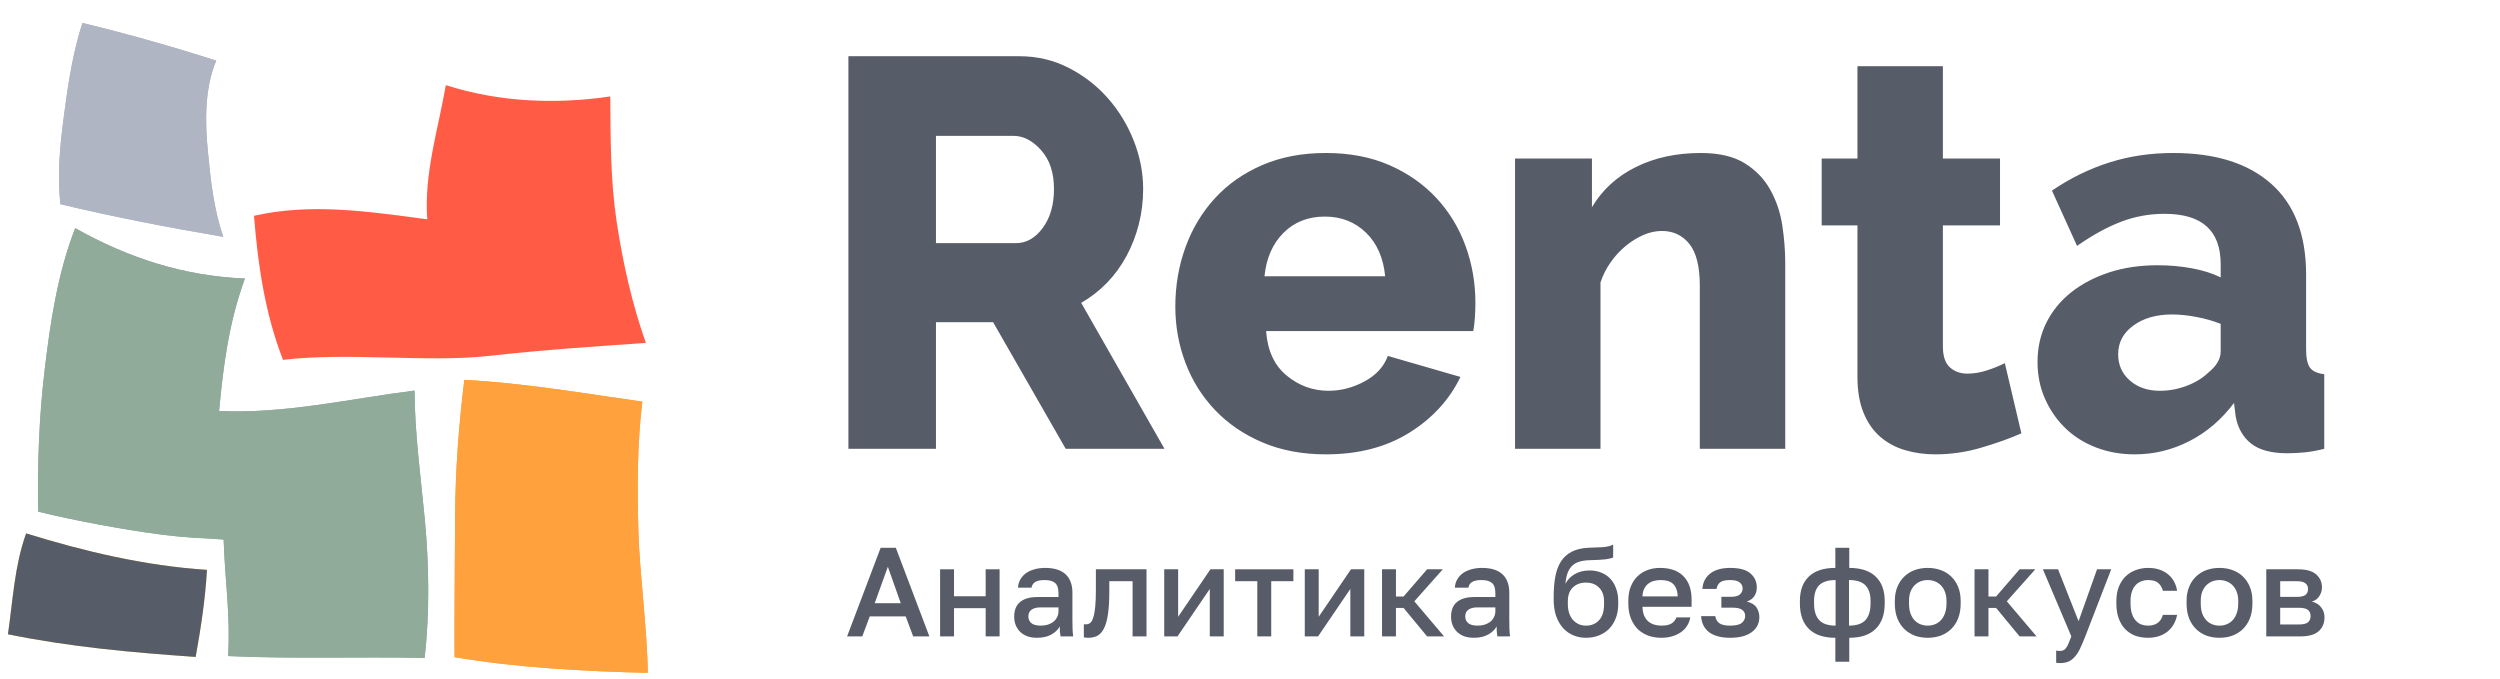 <svg width="210" height="57" viewBox="0 0 210 57" fill="none" xmlns="http://www.w3.org/2000/svg">
<path fill-rule="evenodd" clip-rule="evenodd" d="M35.888 18.422C31.051 17.78 26.176 17.029 21.337 18.126C21.666 22.259 22.255 26.321 23.773 30.229C29.173 29.577 35.918 30.463 40.998 29.903C46.078 29.343 49.481 29.144 54.252 28.803C53.079 25.483 52.331 22.119 51.803 18.654C51.276 15.189 51.288 11.609 51.263 8.102C46.642 8.781 41.913 8.576 37.45 7.155C36.794 10.926 35.617 14.55 35.888 18.422Z" fill="#FF5B45"/>
<path fill-rule="evenodd" clip-rule="evenodd" d="M0.667 53.278C5.852 54.342 11.156 54.816 16.435 55.182C16.871 52.759 17.248 50.328 17.383 47.869C12.162 47.526 7.091 46.319 2.195 44.805C1.209 47.553 1.082 50.44 0.667 53.278Z" fill="#FFD245"/>
<path fill-rule="evenodd" clip-rule="evenodd" d="M53.625 44.65C53.731 48.26 54.376 52.921 54.41 56.515C49.159 56.398 43.392 56.085 38.183 55.201C38.161 51.371 38.217 47.241 38.231 43.405C38.245 39.569 38.54 35.723 39.004 31.912C44.028 32.173 48.983 33.036 53.956 33.739C53.516 37.346 53.525 41.042 53.625 44.65Z" fill="#FFA13C"/>
<path fill-rule="evenodd" clip-rule="evenodd" d="M35.689 43.684C35.339 39.964 34.843 36.485 34.821 32.808C29.381 33.492 23.919 34.787 18.405 34.52C18.756 30.687 19.241 27.016 20.575 23.395C15.436 23.188 10.777 21.675 6.316 19.163C4.838 22.96 4.22 27.112 3.747 31.106C3.274 35.1 3.145 38.976 3.205 42.979C6.293 43.74 10.752 44.555 13.52 44.899C16.288 45.243 16.477 45.147 18.786 45.32C18.878 48.569 19.382 51.837 19.156 55.109C24.666 55.366 30.165 55.148 35.671 55.268C36.102 51.481 36.038 47.403 35.689 43.684Z" fill="#91AB9B"/>
<path fill-rule="evenodd" clip-rule="evenodd" d="M17.464 12.741C17.715 15.231 17.916 17.375 18.749 19.894C14.175 19.118 9.617 18.237 5.07 17.152C4.799 14.541 5.046 12.188 5.378 9.653C5.711 7.119 6.115 4.395 6.926 1.929C10.696 2.836 14.522 3.932 18.165 5.088C17.187 7.381 17.214 10.252 17.464 12.741Z" fill="#B0B5C4"/>
<path fill-rule="evenodd" clip-rule="evenodd" d="M0.667 53.278C5.852 54.342 11.156 54.816 16.435 55.182C16.871 52.759 17.248 50.328 17.383 47.869C12.162 47.526 7.091 46.319 2.195 44.805C1.209 47.553 1.082 50.44 0.667 53.278Z" fill="#575C69"/>
<path fill-rule="evenodd" clip-rule="evenodd" d="M53.625 44.65C53.731 48.26 54.376 52.921 54.41 56.515C49.159 56.398 43.392 56.085 38.183 55.201C38.161 51.371 38.217 47.241 38.231 43.405C38.245 39.569 38.54 35.723 39.004 31.912C44.028 32.173 48.983 33.036 53.956 33.739C53.516 37.346 53.525 41.042 53.625 44.65Z" fill="#FFA13C"/>
<path fill-rule="evenodd" clip-rule="evenodd" d="M35.689 43.684C35.339 39.964 34.843 36.485 34.821 32.808C29.381 33.492 23.919 34.787 18.405 34.52C18.756 30.687 19.241 27.016 20.575 23.395C15.436 23.188 10.777 21.675 6.316 19.163C4.838 22.96 4.22 27.112 3.747 31.106C3.274 35.1 3.145 38.976 3.205 42.979C6.293 43.74 10.752 44.555 13.52 44.899C16.288 45.243 16.477 45.147 18.786 45.32C18.878 48.569 19.382 51.837 19.156 55.109C24.666 55.366 30.165 55.148 35.671 55.268C36.102 51.481 36.038 47.403 35.689 43.684Z" fill="#91AB9B"/>
<path fill-rule="evenodd" clip-rule="evenodd" d="M17.464 12.741C17.715 15.231 17.916 17.375 18.749 19.894C14.175 19.118 9.617 18.237 5.07 17.152C4.799 14.541 5.046 12.188 5.378 9.653C5.711 7.119 6.115 4.395 6.926 1.929C10.696 2.836 14.522 3.932 18.165 5.088C17.187 7.381 17.214 10.252 17.464 12.741Z" fill="#B0B5C4"/>
<g clip-path="url(#clip0)">
<g clip-path="url(#clip1)">
<path d="M78.621 37.702V27.065H83.421L89.521 37.702H97.818L90.821 25.439C91.629 24.975 92.354 24.409 92.997 23.744C93.64 23.078 94.185 22.327 94.634 21.491C95.082 20.655 95.426 19.764 95.665 18.82C95.905 17.875 96.024 16.892 96.024 15.87C96.024 14.508 95.763 13.161 95.239 11.829C94.716 10.498 93.991 9.305 93.064 8.252C92.137 7.2 91.038 6.348 89.767 5.698C88.496 5.047 87.114 4.722 85.618 4.722H71.266V37.702H78.621ZM85.349 20.422H78.621V11.411H85.125C85.962 11.411 86.74 11.814 87.457 12.619C88.175 13.424 88.534 14.508 88.534 15.87C88.534 17.202 88.22 18.294 87.592 19.145C86.964 19.997 86.216 20.422 85.349 20.422ZM111.375 38.166C114.096 38.166 116.429 37.563 118.372 36.355C120.316 35.147 121.751 33.583 122.678 31.663L116.578 29.898C116.249 30.796 115.599 31.509 114.627 32.035C113.655 32.562 112.646 32.825 111.599 32.825C110.284 32.825 109.11 32.399 108.078 31.547C107.047 30.696 106.471 29.449 106.352 27.808H123.754C123.814 27.498 123.859 27.134 123.889 26.716C123.919 26.298 123.934 25.873 123.934 25.439C123.934 23.767 123.657 22.172 123.104 20.655C122.551 19.137 121.736 17.798 120.66 16.637C119.583 15.476 118.267 14.554 116.713 13.873C115.158 13.192 113.379 12.851 111.375 12.851C109.372 12.851 107.585 13.192 106.015 13.873C104.445 14.554 103.122 15.483 102.046 16.66C100.969 17.837 100.147 19.207 99.579 20.771C99.011 22.335 98.727 23.999 98.727 25.764C98.727 27.405 99.011 28.977 99.579 30.479C100.147 31.981 100.977 33.305 102.068 34.45C103.16 35.596 104.49 36.502 106.06 37.168C107.63 37.834 109.402 38.166 111.375 38.166ZM116.354 23.209H106.217C106.367 21.692 106.897 20.477 107.809 19.563C108.721 18.65 109.88 18.193 111.285 18.193C112.661 18.193 113.812 18.642 114.739 19.54C115.666 20.438 116.204 21.661 116.354 23.209ZM134.441 37.702V23.72C134.65 23.101 134.941 22.528 135.315 22.002C135.689 21.475 136.115 21.019 136.594 20.631C137.072 20.244 137.565 19.942 138.074 19.726C138.582 19.509 139.09 19.401 139.599 19.401C140.556 19.401 141.325 19.764 141.909 20.492C142.492 21.22 142.783 22.389 142.783 23.999V37.702H149.96V22.095C149.96 21.073 149.877 20.02 149.713 18.936C149.548 17.852 149.212 16.854 148.704 15.94C148.195 15.026 147.478 14.283 146.551 13.71C145.624 13.137 144.398 12.851 142.873 12.851C140.81 12.851 138.986 13.246 137.401 14.036C135.816 14.825 134.59 15.948 133.723 17.403V13.316H127.264V37.702H134.441ZM162.574 38.166C163.86 38.166 165.139 37.981 166.409 37.609C167.68 37.237 168.809 36.835 169.796 36.401L168.405 30.502C167.987 30.719 167.493 30.92 166.925 31.106C166.357 31.292 165.804 31.385 165.266 31.385C164.668 31.385 164.174 31.207 163.785 30.851C163.397 30.494 163.202 29.914 163.202 29.109V18.936H168.002V13.316H163.202V5.558H156.026V13.316H153.021V18.936H156.026V31.663C156.026 32.84 156.198 33.847 156.542 34.683C156.886 35.519 157.357 36.192 157.955 36.703C158.553 37.214 159.248 37.586 160.04 37.818C160.833 38.05 161.677 38.166 162.574 38.166ZM179.316 38.166C180.93 38.166 182.463 37.795 183.913 37.052C185.363 36.309 186.612 35.24 187.658 33.847L187.793 34.962C187.972 35.952 188.406 36.719 189.094 37.261C189.781 37.803 190.798 38.074 192.144 38.074C192.562 38.074 193.026 38.05 193.534 38.004C194.042 37.958 194.61 37.857 195.238 37.702V31.431C194.67 31.369 194.274 31.191 194.05 30.897C193.826 30.603 193.713 30.084 193.713 29.341V23.07C193.713 19.726 192.742 17.186 190.798 15.452C188.854 13.718 186.103 12.851 182.545 12.851C180.661 12.851 178.882 13.114 177.208 13.641C175.533 14.167 173.918 14.957 172.364 16.01L174.472 20.655C175.757 19.757 176.983 19.083 178.15 18.634C179.316 18.185 180.542 17.961 181.827 17.961C184.967 17.961 186.537 19.37 186.537 22.188V23.302C185.849 22.962 185.042 22.706 184.115 22.536C183.188 22.366 182.231 22.28 181.244 22.28C179.749 22.28 178.389 22.482 177.163 22.884C175.937 23.287 174.875 23.844 173.978 24.556C173.081 25.269 172.386 26.12 171.893 27.111C171.399 28.102 171.152 29.202 171.152 30.409C171.152 31.524 171.362 32.554 171.78 33.498C172.199 34.443 172.767 35.263 173.485 35.96C174.202 36.657 175.062 37.199 176.064 37.586C177.066 37.973 178.15 38.166 179.316 38.166ZM181.424 32.825C180.407 32.825 179.57 32.538 178.912 31.965C178.254 31.392 177.925 30.657 177.925 29.759C177.925 28.768 178.351 27.963 179.204 27.344C180.056 26.724 181.14 26.415 182.455 26.415C183.083 26.415 183.764 26.484 184.496 26.624C185.229 26.763 185.909 26.956 186.537 27.204V29.527C186.537 30.146 186.193 30.735 185.505 31.292C185.027 31.756 184.421 32.128 183.689 32.407C182.956 32.685 182.201 32.825 181.424 32.825Z" fill="#575C69"/>
</g>
</g>
<path d="M76.079 51.777H73.059L72.432 53.457H71.156L73.974 46.014H75.249L78.067 53.457H76.706L76.079 51.777ZM73.474 50.671H75.664L74.58 47.609L73.474 50.671Z" fill="#585C68"/>
<path d="M78.968 47.821H80.138V50.086H82.796V47.821H83.966V53.457H82.796V51.086H80.138V53.457H78.968V47.821Z" fill="#585C68"/>
<path d="M87.106 53.574C86.801 53.574 86.528 53.531 86.287 53.446C86.053 53.354 85.855 53.23 85.692 53.074C85.529 52.911 85.405 52.723 85.32 52.511C85.234 52.298 85.192 52.064 85.192 51.809C85.192 51.249 85.359 50.834 85.692 50.565C86.025 50.288 86.514 50.15 87.159 50.15H88.914V49.842C88.914 49.416 88.818 49.126 88.626 48.97C88.442 48.807 88.148 48.725 87.744 48.725C87.382 48.725 87.117 48.782 86.947 48.895C86.776 49.009 86.677 49.165 86.649 49.363H85.511C85.525 49.122 85.585 48.902 85.692 48.704C85.805 48.498 85.958 48.321 86.149 48.172C86.347 48.023 86.585 47.91 86.861 47.832C87.138 47.747 87.45 47.704 87.797 47.704C88.144 47.704 88.456 47.743 88.733 47.821C89.016 47.899 89.257 48.023 89.456 48.193C89.654 48.356 89.807 48.569 89.913 48.831C90.027 49.094 90.083 49.409 90.083 49.778V52.021C90.083 52.319 90.087 52.581 90.094 52.808C90.101 53.028 90.119 53.244 90.147 53.457H89.084C89.062 53.294 89.045 53.156 89.031 53.042C89.023 52.929 89.02 52.787 89.02 52.617C88.885 52.879 88.651 53.106 88.318 53.297C87.992 53.482 87.588 53.574 87.106 53.574ZM87.425 52.553C87.624 52.553 87.811 52.528 87.989 52.479C88.173 52.422 88.332 52.344 88.467 52.245C88.602 52.138 88.708 52.011 88.786 51.862C88.871 51.706 88.914 51.529 88.914 51.33V51.022H87.372C87.074 51.022 86.833 51.086 86.649 51.213C86.472 51.341 86.383 51.529 86.383 51.777C86.383 52.011 86.465 52.199 86.627 52.34C86.798 52.482 87.064 52.553 87.425 52.553Z" fill="#585C68"/>
<path d="M91.416 53.574C91.359 53.574 91.295 53.57 91.224 53.563C91.161 53.563 91.1 53.556 91.044 53.542V52.436C91.079 52.443 91.132 52.447 91.203 52.447C91.352 52.447 91.48 52.404 91.586 52.319C91.692 52.227 91.777 52.071 91.841 51.851C91.912 51.624 91.965 51.323 92.001 50.947C92.036 50.572 92.054 50.097 92.054 49.523V47.821H96.307V53.457H95.137V48.821H93.181V49.735C93.181 50.494 93.142 51.121 93.064 51.617C92.993 52.106 92.883 52.496 92.734 52.787C92.585 53.078 92.401 53.283 92.181 53.404C91.962 53.517 91.706 53.574 91.416 53.574Z" fill="#585C68"/>
<path d="M97.794 47.821H98.964V51.809L101.675 47.821H102.792V53.457H101.622V49.469L98.91 53.457H97.794V47.821Z" fill="#585C68"/>
<path d="M105.613 48.821H103.752V47.821H108.644V48.821H106.783V53.457H105.613V48.821Z" fill="#585C68"/>
<path d="M109.601 47.821H110.77V51.809L113.482 47.821H114.598V53.457H113.429V49.469L110.717 53.457H109.601V47.821Z" fill="#585C68"/>
<path d="M116.091 47.821H117.26V50.107H117.898L119.876 47.821H121.195L118.802 50.511L121.301 53.457H119.876L117.898 51.064H117.26V53.457H116.091V47.821Z" fill="#585C68"/>
<path d="M123.803 53.574C123.498 53.574 123.225 53.531 122.984 53.446C122.75 53.354 122.552 53.23 122.389 53.074C122.226 52.911 122.102 52.723 122.017 52.511C121.932 52.298 121.889 52.064 121.889 51.809C121.889 51.249 122.056 50.834 122.389 50.565C122.722 50.288 123.211 50.15 123.856 50.15H125.611V49.842C125.611 49.416 125.515 49.126 125.324 48.97C125.139 48.807 124.845 48.725 124.441 48.725C124.079 48.725 123.814 48.782 123.644 48.895C123.473 49.009 123.374 49.165 123.346 49.363H122.208C122.222 49.122 122.282 48.902 122.389 48.704C122.502 48.498 122.655 48.321 122.846 48.172C123.045 48.023 123.282 47.91 123.558 47.832C123.835 47.747 124.147 47.704 124.494 47.704C124.842 47.704 125.153 47.743 125.43 47.821C125.713 47.899 125.954 48.023 126.153 48.193C126.351 48.356 126.504 48.569 126.61 48.831C126.724 49.094 126.78 49.409 126.78 49.778V52.021C126.78 52.319 126.784 52.581 126.791 52.808C126.798 53.028 126.816 53.244 126.844 53.457H125.781C125.76 53.294 125.742 53.156 125.728 53.042C125.721 52.929 125.717 52.787 125.717 52.617C125.582 52.879 125.348 53.106 125.015 53.297C124.689 53.482 124.285 53.574 123.803 53.574ZM124.122 52.553C124.32 52.553 124.508 52.528 124.686 52.479C124.87 52.422 125.029 52.344 125.164 52.245C125.299 52.138 125.405 52.011 125.483 51.862C125.568 51.706 125.611 51.529 125.611 51.33V51.022H124.069C123.771 51.022 123.53 51.086 123.346 51.213C123.169 51.341 123.08 51.529 123.08 51.777C123.08 52.011 123.161 52.199 123.325 52.34C123.495 52.482 123.76 52.553 124.122 52.553Z" fill="#585C68"/>
<path d="M133.219 53.574C132.836 53.574 132.478 53.503 132.145 53.361C131.812 53.219 131.525 53.014 131.284 52.745C131.043 52.468 130.852 52.131 130.71 51.734C130.575 51.33 130.508 50.87 130.508 50.352V50.139C130.508 49.501 130.554 48.934 130.646 48.438C130.738 47.942 130.894 47.52 131.114 47.173C131.341 46.818 131.638 46.545 132.007 46.354C132.383 46.155 132.847 46.042 133.4 46.014C133.847 45.992 134.251 45.975 134.612 45.961C134.974 45.939 135.271 45.868 135.505 45.748V46.822C135.392 46.886 135.183 46.939 134.878 46.981C134.573 47.017 134.134 47.041 133.559 47.056C133.226 47.063 132.936 47.102 132.688 47.173C132.447 47.243 132.241 47.357 132.071 47.513C131.908 47.669 131.777 47.874 131.677 48.13C131.585 48.378 131.525 48.683 131.497 49.044C131.66 48.711 131.915 48.441 132.262 48.236C132.617 48.023 133.042 47.917 133.538 47.917C133.886 47.917 134.205 47.977 134.495 48.098C134.793 48.211 135.048 48.381 135.261 48.608C135.473 48.828 135.636 49.101 135.75 49.427C135.87 49.746 135.931 50.107 135.931 50.511V50.756C135.931 51.196 135.86 51.593 135.718 51.947C135.583 52.294 135.395 52.589 135.154 52.83C134.913 53.071 134.626 53.255 134.293 53.382C133.967 53.51 133.609 53.574 133.219 53.574ZM133.219 52.553C133.68 52.553 134.049 52.401 134.325 52.096C134.602 51.791 134.74 51.344 134.74 50.756V50.511C134.74 50.015 134.598 49.629 134.314 49.352C134.038 49.076 133.673 48.938 133.219 48.938C132.766 48.938 132.397 49.076 132.113 49.352C131.837 49.622 131.699 50.008 131.699 50.511V50.756C131.699 51.04 131.738 51.295 131.816 51.522C131.894 51.741 132 51.929 132.135 52.085C132.276 52.234 132.439 52.351 132.624 52.436C132.808 52.514 133.007 52.553 133.219 52.553Z" fill="#585C68"/>
<path d="M139.543 53.574C139.167 53.574 138.813 53.517 138.48 53.404C138.147 53.283 137.852 53.106 137.597 52.872C137.349 52.631 137.151 52.33 137.002 51.968C136.853 51.607 136.778 51.181 136.778 50.692V50.48C136.778 50.012 136.849 49.604 136.991 49.257C137.133 48.909 137.324 48.622 137.565 48.395C137.813 48.161 138.097 47.988 138.416 47.874C138.735 47.761 139.075 47.704 139.437 47.704C140.294 47.704 140.95 47.935 141.404 48.395C141.865 48.856 142.095 49.516 142.095 50.373V50.969H137.969C137.976 51.259 138.023 51.508 138.108 51.713C138.2 51.911 138.317 52.075 138.458 52.202C138.607 52.323 138.774 52.411 138.958 52.468C139.15 52.525 139.345 52.553 139.543 52.553C139.947 52.553 140.241 52.489 140.426 52.362C140.617 52.234 140.748 52.068 140.819 51.862H141.989C141.875 52.422 141.595 52.847 141.149 53.138C140.709 53.428 140.174 53.574 139.543 53.574ZM139.49 48.725C139.291 48.725 139.1 48.75 138.916 48.8C138.738 48.849 138.579 48.931 138.437 49.044C138.303 49.15 138.193 49.292 138.108 49.469C138.023 49.64 137.976 49.849 137.969 50.097H140.925C140.918 49.834 140.876 49.615 140.798 49.438C140.727 49.26 140.628 49.118 140.5 49.012C140.372 48.906 140.22 48.831 140.043 48.789C139.873 48.746 139.688 48.725 139.49 48.725Z" fill="#585C68"/>
<path d="M145.339 53.574C144.573 53.574 143.981 53.418 143.563 53.106C143.152 52.787 142.929 52.337 142.893 51.756H144.084C144.12 52.011 144.233 52.209 144.425 52.351C144.616 52.486 144.914 52.553 145.318 52.553C145.8 52.553 146.133 52.475 146.317 52.319C146.502 52.163 146.594 51.968 146.594 51.734C146.594 51.522 146.512 51.355 146.349 51.234C146.193 51.107 145.917 51.043 145.52 51.043H144.595V50.129H145.445C145.771 50.129 146.009 50.061 146.158 49.927C146.307 49.792 146.381 49.622 146.381 49.416C146.381 49.232 146.303 49.072 146.147 48.938C145.991 48.796 145.722 48.725 145.339 48.725C144.928 48.725 144.641 48.792 144.478 48.927C144.322 49.062 144.226 49.243 144.191 49.469H143C143.035 48.931 143.251 48.502 143.648 48.183C144.052 47.864 144.616 47.704 145.339 47.704C146.112 47.704 146.675 47.857 147.03 48.161C147.391 48.466 147.572 48.863 147.572 49.352C147.572 49.622 147.505 49.859 147.37 50.065C147.242 50.27 147.03 50.426 146.732 50.533C147.129 50.632 147.402 50.799 147.551 51.032C147.707 51.266 147.785 51.536 147.785 51.841C147.785 52.082 147.735 52.309 147.636 52.521C147.537 52.734 147.384 52.918 147.179 53.074C146.98 53.23 146.725 53.354 146.413 53.446C146.108 53.531 145.75 53.574 145.339 53.574Z" fill="#585C68"/>
<path d="M154.169 53.574C153.19 53.574 152.45 53.326 151.946 52.83C151.443 52.333 151.191 51.621 151.191 50.692V50.48C151.191 49.593 151.443 48.909 151.946 48.427C152.45 47.945 153.19 47.704 154.169 47.704V46.014H155.338V47.704C156.31 47.704 157.047 47.945 157.55 48.427C158.06 48.909 158.316 49.593 158.316 50.48V50.692C158.316 51.621 158.06 52.333 157.55 52.83C157.047 53.326 156.31 53.574 155.338 53.574V55.584H154.169V53.574ZM157.125 50.48C157.125 49.891 156.979 49.452 156.689 49.161C156.405 48.87 155.948 48.725 155.317 48.725V52.553C155.948 52.553 156.405 52.401 156.689 52.096C156.979 51.784 157.125 51.316 157.125 50.692V50.48ZM152.382 50.692C152.382 51.316 152.528 51.784 152.818 52.096C153.109 52.401 153.566 52.553 154.19 52.553V48.725C153.559 48.725 153.098 48.87 152.808 49.161C152.524 49.452 152.382 49.888 152.382 50.469V50.692Z" fill="#585C68"/>
<path d="M161.931 53.574C161.541 53.574 161.176 53.514 160.836 53.393C160.503 53.266 160.212 53.081 159.964 52.84C159.716 52.599 159.521 52.301 159.379 51.947C159.237 51.585 159.166 51.167 159.166 50.692V50.48C159.166 50.033 159.237 49.64 159.379 49.299C159.521 48.952 159.716 48.661 159.964 48.427C160.212 48.186 160.503 48.006 160.836 47.885C161.176 47.765 161.541 47.704 161.931 47.704C162.321 47.704 162.682 47.765 163.016 47.885C163.356 48.006 163.65 48.186 163.898 48.427C164.146 48.661 164.341 48.952 164.483 49.299C164.625 49.64 164.696 50.033 164.696 50.48V50.692C164.696 51.167 164.625 51.585 164.483 51.947C164.341 52.301 164.146 52.599 163.898 52.84C163.65 53.081 163.356 53.266 163.016 53.393C162.682 53.514 162.321 53.574 161.931 53.574ZM161.931 52.553C162.137 52.553 162.331 52.518 162.516 52.447C162.707 52.376 162.874 52.266 163.016 52.117C163.164 51.968 163.281 51.777 163.366 51.543C163.459 51.309 163.505 51.025 163.505 50.692V50.48C163.505 50.175 163.459 49.913 163.366 49.693C163.281 49.473 163.164 49.292 163.016 49.15C162.874 49.009 162.707 48.902 162.516 48.831C162.331 48.761 162.137 48.725 161.931 48.725C161.725 48.725 161.527 48.761 161.335 48.831C161.151 48.902 160.985 49.009 160.836 49.15C160.694 49.292 160.577 49.473 160.485 49.693C160.4 49.913 160.357 50.175 160.357 50.48V50.692C160.357 51.025 160.4 51.309 160.485 51.543C160.577 51.777 160.694 51.968 160.836 52.117C160.985 52.266 161.151 52.376 161.335 52.447C161.527 52.518 161.725 52.553 161.931 52.553Z" fill="#585C68"/>
<path d="M165.861 47.821H167.031V50.107H167.669L169.647 47.821H170.965L168.573 50.511L171.071 53.457H169.647L167.669 51.064H167.031V53.457H165.861V47.821Z" fill="#585C68"/>
<path d="M173.037 55.7C172.931 55.7 172.824 55.69 172.718 55.669V54.648C172.824 54.669 172.931 54.68 173.037 54.68C173.157 54.68 173.257 54.658 173.335 54.616C173.42 54.581 173.494 54.513 173.558 54.414C173.629 54.322 173.696 54.198 173.76 54.042C173.831 53.886 173.909 53.691 173.994 53.457L171.601 47.821H172.877L174.6 52.181L176.152 47.821H177.343L175.163 53.457C175.008 53.854 174.862 54.194 174.728 54.478C174.593 54.761 174.444 54.992 174.281 55.169C174.125 55.353 173.948 55.488 173.749 55.573C173.551 55.658 173.313 55.7 173.037 55.7Z" fill="#585C68"/>
<path d="M180.433 53.574C180.05 53.574 179.695 53.517 179.369 53.404C179.05 53.283 178.77 53.102 178.529 52.861C178.295 52.62 178.111 52.319 177.976 51.958C177.842 51.596 177.774 51.174 177.774 50.692V50.48C177.774 50.026 177.845 49.625 177.987 49.278C178.129 48.931 178.32 48.64 178.561 48.406C178.809 48.172 179.093 47.998 179.412 47.885C179.738 47.765 180.078 47.704 180.433 47.704C180.801 47.704 181.127 47.754 181.411 47.853C181.702 47.952 181.946 48.091 182.145 48.268C182.35 48.438 182.513 48.64 182.634 48.874C182.754 49.108 182.836 49.359 182.878 49.629H181.687C181.617 49.367 181.489 49.15 181.305 48.98C181.12 48.81 180.83 48.725 180.433 48.725C180.234 48.725 180.046 48.761 179.869 48.831C179.692 48.895 179.536 48.998 179.401 49.14C179.267 49.282 179.16 49.466 179.082 49.693C179.004 49.913 178.965 50.175 178.965 50.48V50.692C178.965 51.025 179.004 51.312 179.082 51.553C179.16 51.788 179.267 51.979 179.401 52.128C179.536 52.277 179.692 52.386 179.869 52.457C180.046 52.521 180.234 52.553 180.433 52.553C181.092 52.553 181.51 52.252 181.687 51.649H182.878C182.822 51.947 182.722 52.216 182.581 52.457C182.446 52.691 182.272 52.893 182.06 53.063C181.847 53.227 181.602 53.354 181.326 53.446C181.049 53.531 180.752 53.574 180.433 53.574Z" fill="#585C68"/>
<path d="M186.437 53.574C186.047 53.574 185.682 53.514 185.342 53.393C185.009 53.266 184.718 53.081 184.47 52.84C184.222 52.599 184.027 52.301 183.885 51.947C183.743 51.585 183.673 51.167 183.673 50.692V50.48C183.673 50.033 183.743 49.64 183.885 49.299C184.027 48.952 184.222 48.661 184.47 48.427C184.718 48.186 185.009 48.006 185.342 47.885C185.682 47.765 186.047 47.704 186.437 47.704C186.827 47.704 187.189 47.765 187.522 47.885C187.862 48.006 188.156 48.186 188.404 48.427C188.652 48.661 188.847 48.952 188.989 49.299C189.131 49.64 189.202 50.033 189.202 50.48V50.692C189.202 51.167 189.131 51.585 188.989 51.947C188.847 52.301 188.652 52.599 188.404 52.84C188.156 53.081 187.862 53.266 187.522 53.393C187.189 53.514 186.827 53.574 186.437 53.574ZM186.437 52.553C186.643 52.553 186.838 52.518 187.022 52.447C187.213 52.376 187.38 52.266 187.522 52.117C187.671 51.968 187.788 51.777 187.873 51.543C187.965 51.309 188.011 51.025 188.011 50.692V50.48C188.011 50.175 187.965 49.913 187.873 49.693C187.788 49.473 187.671 49.292 187.522 49.15C187.38 49.009 187.213 48.902 187.022 48.831C186.838 48.761 186.643 48.725 186.437 48.725C186.232 48.725 186.033 48.761 185.842 48.831C185.657 48.902 185.491 49.009 185.342 49.15C185.2 49.292 185.083 49.473 184.991 49.693C184.906 49.913 184.863 50.175 184.863 50.48V50.692C184.863 51.025 184.906 51.309 184.991 51.543C185.083 51.777 185.2 51.968 185.342 52.117C185.491 52.266 185.657 52.376 185.842 52.447C186.033 52.518 186.232 52.553 186.437 52.553Z" fill="#585C68"/>
<path d="M190.367 47.821H193.026C193.734 47.821 194.248 47.967 194.567 48.257C194.886 48.541 195.046 48.906 195.046 49.352C195.046 49.601 194.971 49.842 194.823 50.075C194.674 50.302 194.465 50.455 194.195 50.533C194.543 50.618 194.805 50.781 194.982 51.022C195.166 51.256 195.259 51.532 195.259 51.851C195.259 52.34 195.096 52.73 194.769 53.021C194.443 53.312 193.933 53.457 193.238 53.457H190.367V47.821ZM193.079 52.457C193.462 52.457 193.724 52.397 193.866 52.277C194.014 52.149 194.089 51.972 194.089 51.745C194.089 51.518 194.014 51.348 193.866 51.234C193.724 51.114 193.462 51.054 193.079 51.054H191.537V52.457H193.079ZM192.919 50.139C193.274 50.139 193.522 50.083 193.664 49.969C193.805 49.849 193.876 49.686 193.876 49.48C193.876 49.275 193.805 49.115 193.664 49.002C193.522 48.881 193.274 48.821 192.919 48.821H191.537V50.139H192.919Z" fill="#585C68"/>
<defs>
<clipPath id="clip0">
<rect width="139.293" height="39.516" fill="white" transform="translate(70.032 0.92)"/>
</clipPath>
<clipPath id="clip1">
<rect width="138.061" height="39.516" fill="white" transform="translate(71.266 2.154)"/>
</clipPath>
</defs>
</svg>
